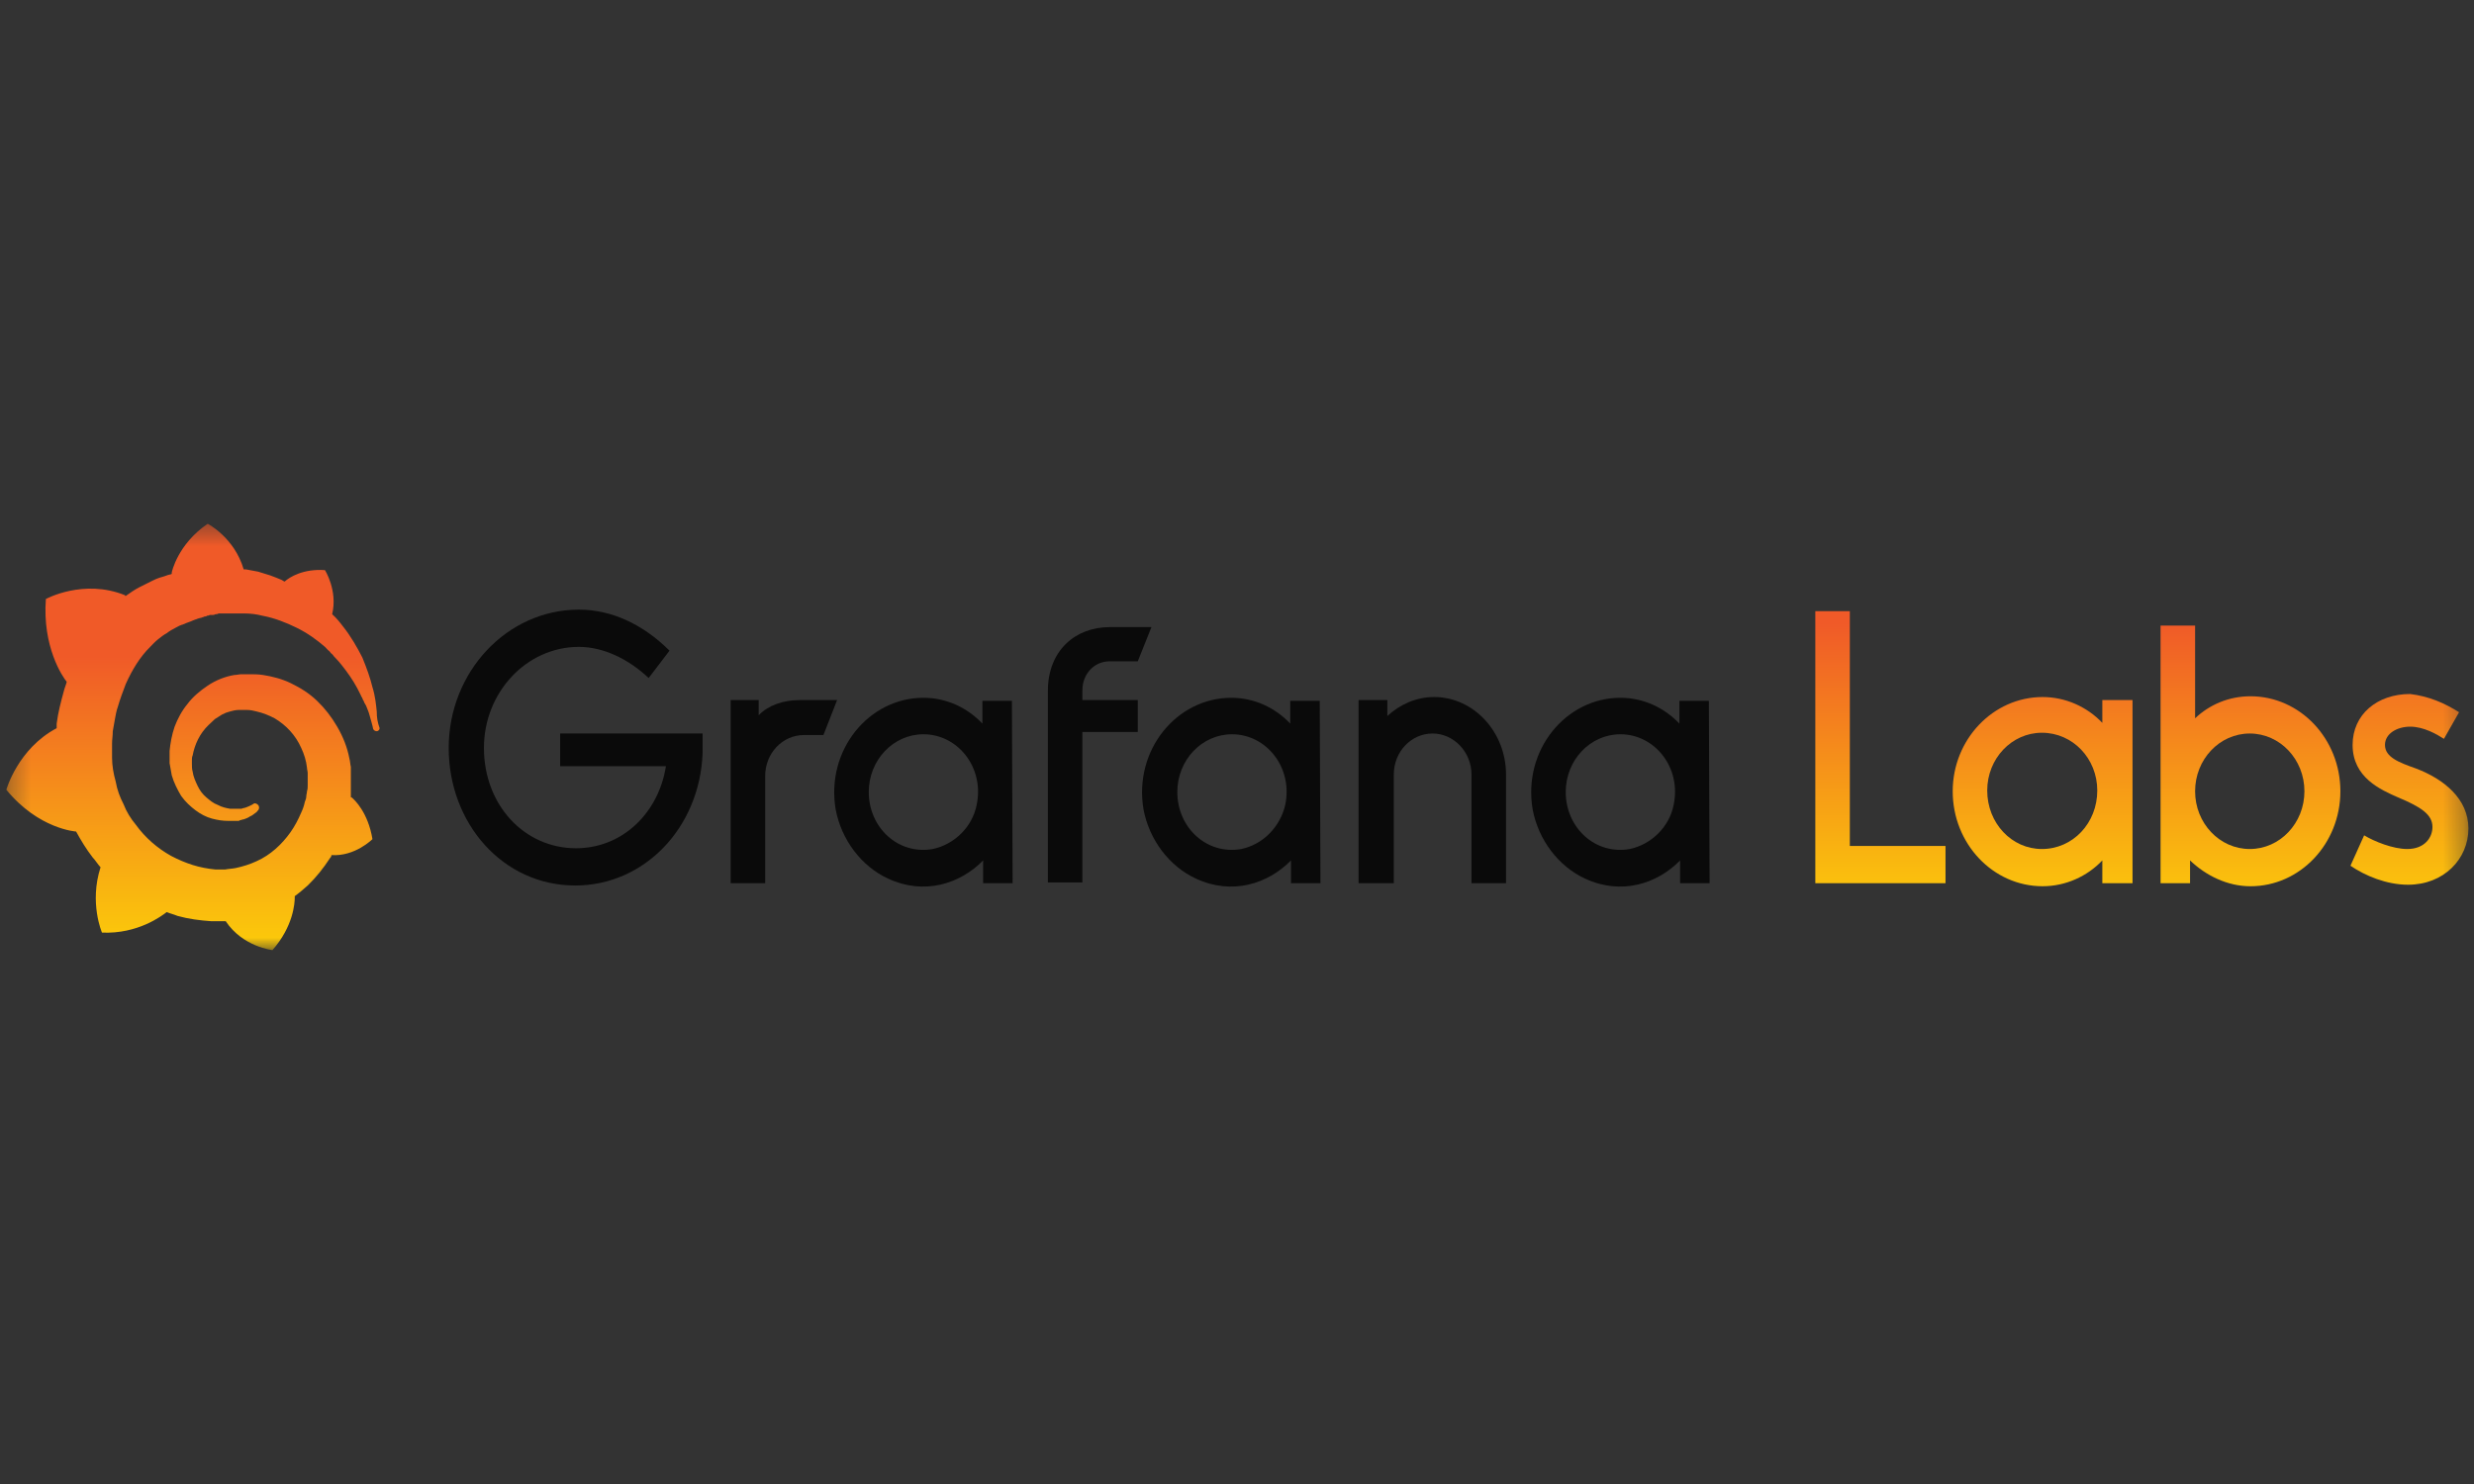 <svg width="120" height="72" viewBox="0 0 120 72" fill="none" xmlns="http://www.w3.org/2000/svg">
<rect x="0" y="0" width="120" height="72" fill="#333333" stroke="none"/>
<mask id="mask0_10_135" style="mask-type:luminance" maskUnits="userSpaceOnUse" x="0" y="25" width="120" height="22">
<path d="M119.695 25.412H0.307V46.059H119.695V25.412Z" fill="white"/>
</mask>
<g mask="url(#mask0_10_135)">
<path d="M34.079 36.546C33.94 40.16 31.253 42.962 27.904 42.962C24.38 42.962 21.764 39.938 21.764 36.288C21.764 32.601 24.59 29.578 28.078 29.578C29.648 29.578 31.183 30.279 32.474 31.569L31.463 32.896C30.486 31.974 29.265 31.385 28.078 31.385C25.532 31.385 23.473 33.597 23.473 36.288C23.473 39.053 25.427 41.155 27.939 41.155C30.207 41.155 31.951 39.422 32.3 37.173H27.171V35.588H34.079V36.546Z" fill="#0A0A0A"/>
<path d="M39.94 35.662H38.998C37.951 35.662 37.114 36.547 37.114 37.653V42.851H35.44V33.966H36.8V34.703C37.254 34.224 37.986 33.966 38.789 33.966H40.603L39.94 35.662Z" fill="#0A0A0A"/>
<path d="M49.117 42.851H47.686V41.745C46.57 42.888 44.825 43.441 43.081 42.63C41.79 42.04 40.813 40.75 40.534 39.275C40.046 36.399 42.139 33.855 44.79 33.855C45.907 33.855 46.919 34.334 47.651 35.108V34.002H49.082L49.117 42.851ZM47.372 39.053C47.756 37.247 46.465 35.625 44.79 35.625C43.325 35.625 42.139 36.878 42.139 38.427C42.139 40.16 43.569 41.487 45.244 41.192C46.291 40.971 47.163 40.123 47.372 39.053Z" fill="#0A0A0A"/>
<path d="M52.501 33.486V33.965H55.187V35.514H52.501V42.814H50.826V33.523C50.826 31.569 52.152 30.426 53.827 30.426H55.85L55.187 32.085H53.827C53.059 32.085 52.501 32.712 52.501 33.486Z" fill="#0A0A0A"/>
<path d="M64.048 42.851H62.618V41.745C61.501 42.888 59.757 43.441 58.013 42.63C56.722 42.04 55.745 40.75 55.466 39.275C54.977 36.399 57.071 33.855 59.722 33.855C60.838 33.855 61.85 34.334 62.583 35.108V34.002H64.013L64.048 42.851ZM62.339 39.053C62.722 37.247 61.431 35.625 59.757 35.625C58.292 35.625 57.105 36.878 57.105 38.427C57.105 40.16 58.536 41.487 60.211 41.192C61.257 40.971 62.094 40.123 62.339 39.053Z" fill="#0A0A0A"/>
<path d="M73.049 37.579V42.851H71.374V37.579C71.374 36.473 70.502 35.588 69.49 35.588C68.443 35.588 67.606 36.473 67.606 37.579V42.851H65.897V33.965H67.292V34.74C67.885 34.187 68.688 33.818 69.56 33.818C71.479 33.818 73.049 35.514 73.049 37.579Z" fill="#0A0A0A"/>
<path d="M82.923 42.851H81.493V41.745C80.376 42.888 78.632 43.441 76.888 42.63C75.597 42.04 74.62 40.75 74.341 39.275C73.852 36.399 75.945 33.855 78.597 33.855C79.713 33.855 80.725 34.334 81.458 35.108V34.002H82.888L82.923 42.851ZM81.179 39.053C81.562 37.247 80.272 35.625 78.597 35.625C77.132 35.625 75.945 36.878 75.945 38.427C75.945 40.16 77.376 41.487 79.051 41.192C80.097 40.971 80.969 40.123 81.179 39.053Z" fill="#0A0A0A"/>
<path d="M94.4 42.851H88.051V29.652H89.725V41.044H94.366V42.851H94.4Z" fill="url(#paint0_linear_10_135)"/>
<path d="M103.402 42.851H101.972V41.745C101.239 42.519 100.192 42.998 99.076 42.998C96.669 42.998 94.715 40.934 94.715 38.39C94.715 35.883 96.669 33.818 99.076 33.818C100.192 33.818 101.239 34.297 101.972 35.072V33.965H103.437V42.851H103.402ZM101.727 38.353C101.727 36.804 100.541 35.551 99.041 35.551C97.576 35.551 96.389 36.804 96.389 38.353C96.389 39.938 97.576 41.192 99.041 41.192C100.541 41.192 101.727 39.938 101.727 38.353Z" fill="url(#paint1_linear_10_135)"/>
<path d="M113.519 38.39C113.519 40.934 111.565 42.999 109.158 42.999C108.041 42.999 106.995 42.482 106.227 41.745V42.851H104.797V30.352H106.472V34.85C107.169 34.187 108.111 33.781 109.158 33.781C111.565 33.781 113.519 35.846 113.519 38.39ZM111.775 38.39C111.775 36.841 110.588 35.588 109.123 35.588C107.658 35.588 106.472 36.841 106.472 38.39C106.472 39.938 107.658 41.192 109.123 41.192C110.588 41.192 111.775 39.938 111.775 38.39Z" fill="url(#paint2_linear_10_135)"/>
<path d="M119.276 34.556L118.543 35.846C118.194 35.625 117.566 35.256 116.904 35.256C116.276 35.256 115.682 35.588 115.682 36.141C115.682 36.731 116.345 36.989 117.183 37.284C118.543 37.8 119.729 38.759 119.729 40.197C119.729 41.671 118.543 42.925 116.799 42.925C115.752 42.925 114.706 42.483 114.008 42.003L114.671 40.528C115.159 40.823 116.066 41.192 116.764 41.192C117.601 41.192 117.985 40.639 117.985 40.123C117.985 39.533 117.462 39.164 116.31 38.685C115.473 38.316 114.112 37.726 114.112 36.141C114.112 34.666 115.299 33.671 116.904 33.671C117.811 33.781 118.578 34.113 119.276 34.556Z" fill="url(#paint3_linear_10_135)"/>
<path d="M18.274 34.519C18.239 34.187 18.204 33.781 18.065 33.339C17.96 32.896 17.786 32.417 17.576 31.901C17.332 31.422 17.018 30.869 16.634 30.389C16.495 30.205 16.32 29.984 16.111 29.799C16.39 28.656 15.762 27.661 15.762 27.661C14.716 27.587 14.053 27.993 13.808 28.214C13.774 28.214 13.739 28.177 13.669 28.14C13.494 28.066 13.32 27.993 13.111 27.919C12.901 27.845 12.727 27.808 12.518 27.735C12.308 27.698 12.134 27.661 11.924 27.624C11.89 27.624 11.855 27.624 11.82 27.624C11.366 26.075 10.075 25.412 10.075 25.412C8.61 26.407 8.331 27.771 8.331 27.771C8.331 27.771 8.331 27.808 8.331 27.845C8.261 27.882 8.157 27.882 8.087 27.919C7.982 27.956 7.877 27.993 7.738 28.029C7.633 28.066 7.529 28.103 7.389 28.177C7.18 28.288 6.935 28.398 6.726 28.509C6.517 28.619 6.307 28.767 6.098 28.914C6.063 28.914 6.063 28.878 6.063 28.878C4.04 28.066 2.225 29.062 2.225 29.062C2.051 31.385 3.028 32.823 3.237 33.081C3.202 33.228 3.133 33.376 3.098 33.523C2.958 34.039 2.819 34.555 2.749 35.108C2.749 35.182 2.749 35.256 2.749 35.33C0.865 36.325 0.307 38.316 0.307 38.316C1.877 40.233 3.691 40.344 3.691 40.344C3.935 40.786 4.179 41.192 4.493 41.598C4.633 41.745 4.737 41.929 4.877 42.077C4.319 43.81 4.947 45.248 4.947 45.248C6.691 45.321 7.843 44.437 8.087 44.252C8.261 44.326 8.436 44.363 8.61 44.437C9.133 44.584 9.692 44.658 10.25 44.695C10.389 44.695 10.529 44.695 10.668 44.695H10.773H10.808H10.878H10.948C11.785 45.948 13.215 46.096 13.215 46.096C14.227 44.953 14.297 43.81 14.297 43.552C14.297 43.515 14.297 43.515 14.297 43.515V43.478C14.506 43.33 14.716 43.146 14.925 42.962C15.344 42.556 15.692 42.114 16.006 41.634C16.041 41.598 16.076 41.561 16.076 41.487C17.227 41.561 18.065 40.713 18.065 40.713C17.855 39.422 17.193 38.795 17.053 38.685C17.053 38.685 17.053 38.685 17.018 38.685C17.018 38.611 17.018 38.537 17.018 38.464C17.018 38.316 17.018 38.206 17.018 38.058V37.947V37.911V37.874C17.018 37.837 17.018 37.837 17.018 37.837V37.763V37.653C17.018 37.616 17.018 37.579 17.018 37.542C17.018 37.505 17.018 37.468 17.018 37.431V37.321V37.21C16.983 37.063 16.983 36.915 16.948 36.804C16.844 36.251 16.634 35.735 16.355 35.256C16.076 34.777 15.762 34.371 15.378 34.002C14.995 33.634 14.576 33.376 14.122 33.154C13.669 32.933 13.215 32.823 12.762 32.749C12.518 32.712 12.308 32.712 12.064 32.712H11.994H11.959H11.924H11.89H11.82C11.785 32.712 11.75 32.712 11.715 32.712C11.61 32.712 11.471 32.749 11.366 32.749C10.913 32.823 10.459 33.007 10.075 33.265C9.692 33.523 9.343 33.818 9.098 34.15C8.819 34.482 8.61 34.887 8.47 35.256C8.331 35.662 8.261 36.067 8.226 36.436C8.226 36.546 8.226 36.62 8.226 36.731C8.226 36.768 8.226 36.768 8.226 36.804V36.878C8.226 36.915 8.226 36.989 8.226 37.026C8.261 37.21 8.296 37.431 8.331 37.616C8.436 37.984 8.61 38.316 8.784 38.611C8.994 38.906 9.238 39.127 9.482 39.312C9.726 39.496 10.006 39.644 10.285 39.717C10.564 39.791 10.808 39.828 11.087 39.828C11.122 39.828 11.157 39.828 11.192 39.828H11.227H11.262C11.296 39.828 11.331 39.828 11.331 39.828C11.331 39.828 11.331 39.828 11.366 39.828H11.401H11.436C11.471 39.828 11.506 39.828 11.541 39.828C11.576 39.828 11.61 39.828 11.645 39.791C11.715 39.791 11.75 39.754 11.82 39.754C11.924 39.717 12.029 39.68 12.134 39.606C12.238 39.57 12.308 39.496 12.413 39.422C12.448 39.422 12.448 39.385 12.483 39.349C12.587 39.275 12.587 39.127 12.518 39.053C12.448 38.98 12.343 38.943 12.273 39.017C12.238 39.017 12.238 39.053 12.204 39.053C12.134 39.09 12.064 39.127 11.959 39.164C11.89 39.201 11.785 39.201 11.715 39.238C11.68 39.238 11.61 39.238 11.576 39.238C11.541 39.238 11.541 39.238 11.506 39.238C11.471 39.238 11.471 39.238 11.436 39.238C11.401 39.238 11.401 39.238 11.366 39.238C11.331 39.238 11.296 39.238 11.296 39.238H11.262H11.227C11.192 39.238 11.192 39.238 11.157 39.238C10.948 39.201 10.773 39.164 10.564 39.053C10.354 38.98 10.18 38.832 10.006 38.685C9.831 38.537 9.692 38.353 9.587 38.132C9.482 37.911 9.378 37.689 9.343 37.431C9.308 37.321 9.308 37.173 9.308 37.063C9.308 37.026 9.308 36.989 9.308 36.952V36.915V36.878C9.308 36.804 9.308 36.731 9.343 36.657C9.447 36.104 9.692 35.588 10.11 35.182C10.215 35.072 10.32 34.998 10.424 34.887C10.529 34.814 10.668 34.74 10.773 34.666C10.913 34.592 11.017 34.555 11.157 34.519C11.296 34.482 11.436 34.445 11.576 34.445C11.645 34.445 11.715 34.445 11.785 34.445C11.82 34.445 11.82 34.445 11.82 34.445H11.89H11.924H11.994C12.134 34.445 12.308 34.482 12.448 34.519C12.762 34.592 13.041 34.703 13.32 34.85C13.878 35.182 14.332 35.662 14.611 36.288C14.75 36.583 14.855 36.915 14.89 37.247C14.89 37.321 14.925 37.431 14.925 37.505V37.579V37.653C14.925 37.689 14.925 37.689 14.925 37.726C14.925 37.763 14.925 37.763 14.925 37.8V37.874V37.947C14.925 37.984 14.925 38.058 14.925 38.095C14.925 38.206 14.925 38.279 14.89 38.39C14.89 38.464 14.855 38.574 14.855 38.648C14.855 38.722 14.82 38.832 14.785 38.906C14.75 39.09 14.681 39.275 14.611 39.422C14.471 39.754 14.297 40.086 14.088 40.381C13.669 40.971 13.111 41.487 12.448 41.782C12.134 41.929 11.785 42.04 11.436 42.114C11.262 42.151 11.087 42.151 10.913 42.187H10.878H10.843H10.773H10.738C10.634 42.187 10.564 42.187 10.459 42.187C10.075 42.151 9.692 42.077 9.343 41.966C8.994 41.856 8.645 41.708 8.296 41.524C7.633 41.155 7.04 40.639 6.587 40.012C6.342 39.717 6.133 39.385 5.993 39.017C5.819 38.685 5.679 38.316 5.61 37.911C5.505 37.542 5.435 37.136 5.435 36.768V36.694V36.473V36.399V36.362V36.325V36.251V36.215C5.435 36.178 5.435 36.104 5.435 36.067C5.435 35.883 5.47 35.698 5.47 35.477C5.505 35.293 5.54 35.072 5.575 34.887C5.61 34.703 5.645 34.482 5.714 34.297C5.819 33.929 5.959 33.56 6.098 33.191C6.412 32.491 6.796 31.864 7.284 31.385C7.389 31.274 7.529 31.127 7.668 31.016C7.808 30.905 7.947 30.795 8.087 30.721C8.226 30.61 8.366 30.537 8.505 30.463C8.575 30.426 8.645 30.389 8.715 30.352C8.75 30.352 8.784 30.315 8.819 30.315C8.854 30.315 8.889 30.279 8.924 30.279C9.064 30.205 9.238 30.168 9.378 30.094C9.412 30.094 9.447 30.057 9.482 30.057C9.517 30.057 9.552 30.02 9.587 30.02C9.657 29.984 9.761 29.984 9.831 29.947C9.866 29.947 9.901 29.91 9.936 29.91C9.971 29.91 10.006 29.91 10.04 29.873C10.075 29.873 10.11 29.873 10.18 29.836H10.25H10.32C10.354 29.836 10.389 29.836 10.459 29.799C10.494 29.799 10.564 29.799 10.599 29.762C10.634 29.762 10.703 29.762 10.738 29.762C10.773 29.762 10.808 29.762 10.843 29.762H10.913H10.948H10.982C11.017 29.762 11.087 29.762 11.122 29.762H11.192H11.227C11.262 29.762 11.296 29.762 11.331 29.762C11.506 29.762 11.645 29.762 11.82 29.762C12.134 29.762 12.448 29.799 12.727 29.873C13.32 29.984 13.878 30.205 14.402 30.463C14.925 30.721 15.378 31.053 15.762 31.385C15.797 31.422 15.797 31.422 15.832 31.458C15.867 31.495 15.867 31.495 15.902 31.532C15.937 31.569 16.006 31.606 16.041 31.68C16.076 31.716 16.146 31.753 16.181 31.827C16.216 31.864 16.285 31.938 16.32 31.974C16.495 32.159 16.634 32.343 16.774 32.528C17.053 32.896 17.297 33.302 17.472 33.671C17.472 33.707 17.507 33.707 17.507 33.744C17.507 33.781 17.541 33.781 17.541 33.818C17.576 33.855 17.576 33.892 17.611 33.966C17.646 34.002 17.646 34.039 17.681 34.113C17.716 34.15 17.716 34.187 17.751 34.224C17.821 34.408 17.89 34.555 17.925 34.703C17.995 34.961 18.065 35.182 18.1 35.367C18.135 35.44 18.204 35.477 18.274 35.477C18.344 35.477 18.414 35.403 18.414 35.33C18.309 35.035 18.274 34.814 18.274 34.519Z" fill="url(#paint4_linear_10_135)"/>
</g>
<defs>
<linearGradient id="paint0_linear_10_135" x1="91.231" y1="48.899" x2="91.231" y2="30.23" gradientUnits="userSpaceOnUse">
<stop stop-color="#FFF100"/>
<stop offset="1" stop-color="#F05A28"/>
</linearGradient>
<linearGradient id="paint1_linear_10_135" x1="99.038" y1="48.899" x2="99.038" y2="30.23" gradientUnits="userSpaceOnUse">
<stop stop-color="#FFF100"/>
<stop offset="1" stop-color="#F05A28"/>
</linearGradient>
<linearGradient id="paint2_linear_10_135" x1="109.157" y1="48.899" x2="109.157" y2="30.23" gradientUnits="userSpaceOnUse">
<stop stop-color="#FFF100"/>
<stop offset="1" stop-color="#F05A28"/>
</linearGradient>
<linearGradient id="paint3_linear_10_135" x1="116.844" y1="48.899" x2="116.844" y2="30.23" gradientUnits="userSpaceOnUse">
<stop stop-color="#FFF100"/>
<stop offset="1" stop-color="#F05A28"/>
</linearGradient>
<linearGradient id="paint4_linear_10_135" x1="9.306" y1="50.698" x2="9.306" y2="31.838" gradientUnits="userSpaceOnUse">
<stop stop-color="#FFF100"/>
<stop offset="1" stop-color="#F05A28"/>
</linearGradient>
</defs>
</svg>
